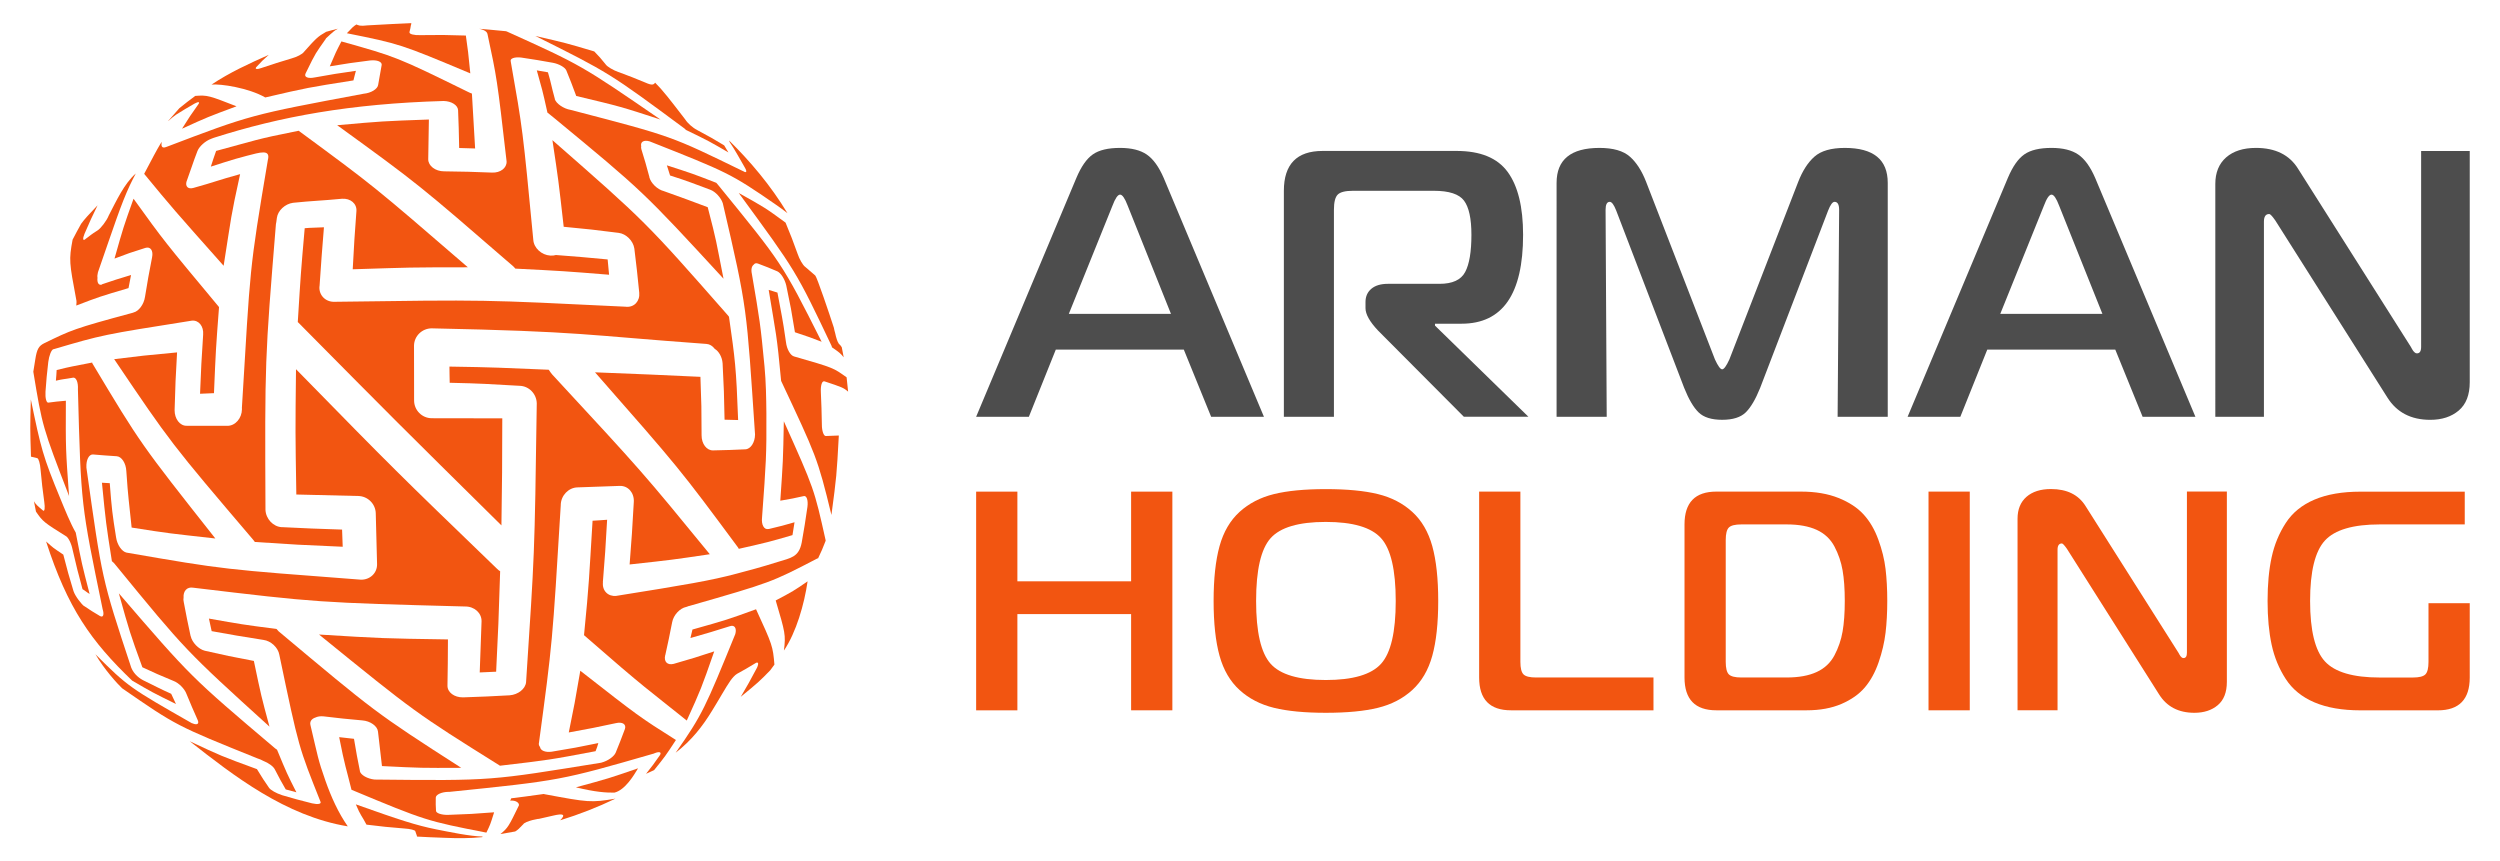 <?xml version="1.0" encoding="utf-8"?>
<!-- Generator: Adobe Illustrator 24.0.1, SVG Export Plug-In . SVG Version: 6.00 Build 0)  -->
<svg version="1.1" id="Layer_1" xmlns="http://www.w3.org/2000/svg" xmlns:xlink="http://www.w3.org/1999/xlink" x="0px" y="0px"
	 viewBox="0 0 841.89 290.04" style="enable-background:new 0 0 841.89 290.04;" xml:space="preserve">
<style type="text/css">
	.st0{fill:#F25511;}
	.st1{fill:#4D4D4D;}
</style>
	<g>
	<g>
		<path class="st0" d="M248.77,64.99c19.27,26.3,19.32,26.3,31.3,51.56c0.02,0.14,0.06,0.28,0.09,0.4c2.55,1.78,2.78,1.94,3.96,3.37
			c-0.22-1.15-0.42-2.27-0.65-3.39c-0.25-0.44-0.44-0.63-1.09-1.29v-0.14c-0.3-0.2-0.82-1.79-1.15-3.39
			c-0.16-0.52-0.33-1.21-0.42-1.75c-1.49-4.63-5.65-16.9-6.25-17.56l-3.44-2.97h-0.02c-0.8-0.65-1.89-2.53-2.49-4.32
			c-1.95-5.37-1.95-5.37-4.07-10.54C257.68,69.96,257.68,69.96,248.77,64.99z"/>
		<path class="st0" d="M44.5,229.2c6.76,3.94,6.76,3.94,14.76,7.89c-0.72-1.49-0.93-1.95-1.61-3.45c-3.84-1.71-5.26-2.53-8.98-4.33
			c-1.53-0.69-3.54-2.16-4.47-4.47c-10.02-30.27-9.8-29.82-15.1-67.35v-0.12c-0.12-2.49,0.83-4.35,2.17-4.33
			c3.48,0.28,4.25,0.37,8.02,0.6c1.66,0.09,3.12,2.31,3.25,4.99c0.66,9.6,0.84,9.68,1.79,19.03c13.26,2.09,12.3,1.89,28.19,3.68
			c-25.18-31.88-25.18-31.88-41.42-58.98c-0.02-0.13-0.02-0.13-0.06-0.27c-7.26,1.45-6.48,1.17-11.96,2.52
			c-0.1,1.3-0.1,2.15-0.26,3.59c2.97-0.68,2.21-0.37,5.74-1.01c1.05-0.23,1.82,1.48,1.68,3.92c1.04,39.47,1.04,38.62,8.32,74.02
			c0.59,1.87,0.21,2.99-0.94,2.29c-2.76-1.64-2.76-1.64-5.26-3.32H28.3c-0.85-0.63-2.95-3.26-3.55-5.05
			c-1.78-5.93-1.78-5.93-3.43-12.28c-3.78-2.55-3.03-1.98-5.8-4.43C22.76,204.79,30.7,215.99,44.5,229.2z"/>
		<path class="st0" d="M206.92,266.92c3.56-0.87,6.47-5.7,7.95-8.19c-9.99,3.44-9.99,3.44-20.93,6.41
			C200.63,266.76,204.13,266.96,206.92,266.92z"/>
		<path class="st0" d="M140.32,281.75l0.04-0.03c-0.03,0-0.06,0-0.09,0L140.32,281.75z"/>
		<path class="st0" d="M183.26,267.43c0-0.04,0-0.04-0.16-0.05c-5.03,0.69-8.18,1.15-10.93,1.45c-0.27,0.67-0.23,0.53-0.38,0.79
			c2-0.19,3.17,0.82,2.95,1.62c-3.42,7.01-3.66,7.54-6.22,9.63c1.67-0.26,3.33-0.56,4.98-0.87c0.85-0.51,1.32-0.95,2.85-2.57v-0.02
			c-0.02-0.06,0.1-0.15,0.34-0.25c0.62-0.43,2.18-0.96,3.78-1.25c0.38-0.09,0.8-0.17,1.08-0.17c2.79-0.61,3.04-0.69,4.68-1.07
			c3.45-0.82,4.4-0.44,2.4,1.57c6.41-1.98,12.64-4.41,18.64-7.3C198.97,270.36,198.13,270.2,183.26,267.43z"/>
		<path class="st0" d="M104.55,244.2c-0.32-1.24,0.44-2.17,1.65-2.56c0.72-0.35,1.7-0.52,2.78-0.4c6.47,0.76,6.47,0.76,13.03,1.36
			c2.67,0.19,5.1,1.9,5.28,3.76c0.68,6.17,0.68,6.17,1.34,11.62c13.24,0.66,13.24,0.66,26.7,0.59c-29.16-18.7-29.36-19.06-61.54-46
			c-0.2-0.19-0.45-0.47-0.66-0.75c-11.82-1.56-11.82-1.56-22.77-3.51c0.32,1.58,0.62,2.74,0.92,4.23c8.36,1.51,8.36,1.51,17.42,2.95
			c2.56,0.32,4.96,2.6,5.37,5.01c6.64,31.79,6.53,31.04,13.87,49.51c0.32,0.73-0.87,0.97-2.84,0.52c-5.23-1.33-5.23-1.33-10.15-2.76
			l-0.11-0.05c-1.79-0.58-3.69-1.64-4.22-2.4c-2-2.91-2-2.91-4.09-6.31c-12.06-4.42-12.06-4.42-22.64-9.4
			c14.78,11.6,32.2,25.19,53.23,28.67c-3.17-4.54-5.61-9.91-7.56-15.47C107.03,255.61,107.07,254.84,104.55,244.2z"/>
		<path class="st0" d="M88.72,256.26c1.67,0.63,3.35,1.84,3.83,2.84c1.89,3.63,1.89,3.63,3.67,6.74c1.81,0.5,1.81,0.5,3.59,0.97
			c-3.16-6.25-3.16-6.25-6.52-14.34c-0.18-0.14-0.4-0.27-0.59-0.41C64.29,228,64.29,228,40.02,199.81
			c3.69,13.23,3.69,13.23,7.92,24.89c4.96,2.3,4.96,2.3,10.52,4.62c1.68,0.61,3.69,2.6,4.31,4.29c1.89,4.55,1.89,4.55,3.71,8.65
			c0.76,1.49-0.04,2.07-1.74,1.3c-0.02,0.02-0.02,0.02-0.05,0.03c-20.73-11.82-21.6-12.31-32.55-23.26c2.99,5.15,7.53,10.09,9,11.46
			c18.21,12.59,18.21,12.59,45.59,23.62C87.34,255.57,88.05,255.9,88.72,256.26z"/>
		<path class="st0" d="M119.83,270.87c1.61,3.9,2.08,3.9,3.58,6.83c6.38,0.77,6.38,0.77,12.73,1.3c2.01,0.12,3.75,0.55,3.73,0.96
			c0.35,0.96,0.35,0.96,0.58,1.69l-0.08,0.07c2.66,0.15,5.65,0.29,9.19,0.41c4.27,0.18,8.57,0.23,12.84-0.22l0.12-0.2
			c-4.27-0.09-11.2-1.54-15.64-2.42C140.15,277.94,134.39,276.06,119.83,270.87z"/>
		<path class="st0" d="M264.68,115.2l-0.02-0.12c-1.19-8.43-1.38-8.43-2.85-16.55c-0.85-0.3-2.07-0.62-2.95-0.91
			c2.49,15.22,2.71,14.65,4.19,30.65c11.78,25.13,12.25,25.8,16.94,45.14c1.75-13.15,1.75-13.15,2.49-26.75
			c-1.93,0.09-1.93,0.09-4.33,0.17c-0.76,0.12-1.38-1.72-1.38-3.78v-0.12c-0.11-5.41-0.11-5.41-0.34-10.84
			c-0.12-2.2,0.36-3.82,1.1-3.67h0.11c5.86,1.95,6.38,2.11,7.97,3.47c-0.15-1.61-0.32-3.24-0.51-4.82
			c-4.5-3.19-4.12-3.14-17.65-7.02C266.2,119.76,264.95,117.6,264.68,115.2z"/>
		<path class="st0" d="M245.71,47.84c1.76,2.52,3.71,6.21,5.15,8.64c0.83,1.43,0.49,1.89-0.67,1.11l-0.02,0.02
			C225.87,45.79,226.73,46.01,192.14,37c-2.31-0.37-4.86-2.11-5.32-3.64l0.03-0.04c-1.36-4.93-1.08-4.74-2.33-8.97
			c-1.52-0.24-2.37-0.44-3.75-0.65c1.87,6.73,1.77,6.05,3.58,14.22c0.74,0.51,1.51,1.28,2.1,1.68
			c30.08,24.82,30.08,24.82,57.2,54.26c-2.65-13.35-2.18-11.99-5.32-24.08c-5.97-2.2-7.82-2.98-14.75-5.41
			c-2.2-0.55-4.4-2.67-4.93-4.75l0.03-0.03c-1.3-4.79-1.3-4.79-2.67-9.25c-0.12-0.41-0.17-0.78-0.08-1.04
			c-0.34-1.56,0.87-2.25,2.82-1.7c26.2,10.37,27.33,10.82,42.33,21.18c1.41,0.97,2.77,1.96,4.1,3.01
			c-5.7-9.44-12.52-17.43-19.65-24.48L245.71,47.84z"/>
		<path class="st0" d="M227.6,249.18c-12.33-7.79-12.33-7.79-32.18-23.3c-1.92,11.15-1.92,11.15-3.88,20.78
			c8.14-1.49,8.14-1.49,15.89-3.14c2.17-0.51,3.55,0.37,3.02,1.96c-1.58,4.21-1.58,4.21-3.12,8c-0.58,1.32-2.65,2.77-4.75,3.32
			l-0.16,0.05c-37.3,6.01-36.16,6.11-76.3,5.67c-2.42-0.27-4.61-1.52-4.93-2.81c0.02-0.04,0.02-0.04,0.02-0.05
			c-1.02-5.09-1.02-5.09-2-10.86c-1.65-0.2-3.46-0.37-4.99-0.56c1.95,9.94,2.23,9.94,4.15,17.72
			c25.01,10.44,25.42,10.53,45.42,14.43c1.31-2.69,1.31-2.69,2.61-6.84c-7.7,0.58-7.7,0.58-15.66,0.87
			c-2.09,0.01-3.91-0.58-3.91-1.38v-0.04c-0.11-2.06-0.11-2.06-0.08-4.38c0.02-1.04,1.96-1.93,4.3-1.96h0.37
			c37.34-3.83,37.34-3.83,68.79-12.9c0.11-0.07,0.11-0.07,0.23-0.11c1.64-0.66,2.48-0.37,1.76,0.71c-2.33,3.31-2.33,3.31-4.64,6.23
			c1.37-0.6,1.37-0.6,2.72-1.25c3.75-4.66,3.75-4.66,7.35-10.15C227.6,249.2,227.6,249.2,227.6,249.18z"/>
		<path class="st0" d="M263.96,141.87c-0.26,13.37-0.26,13.37-1.19,26.74c4.16-0.72,4.16-0.72,7.82-1.53
			c1.04-0.34,1.61,1.33,1.32,3.61c-0.89,6.06-0.89,6.06-1.93,12.03c-0.96,4.95-3.73,5.16-7.93,6.48c-5.77,1.82-9.9,2.9-13.99,3.98
			c-8.64,2.31-17.01,3.73-40.56,7.49c-2.7,0.27-4.75-1.71-4.46-4.54c0.02-0.08,0.02-0.08-0.02-0.12c0.82-10.3,0.82-10.3,1.43-20.98
			c-1.5,0.09-3.41,0.27-4.9,0.33c-1.25,20.14-1.08,20.24-2.88,38.54c21.2,18.53,21.57,18.27,34.6,28.75
			c4.84-10.68,4.84-10.68,9.25-23.3c-6.55,2.15-6.55,2.15-13.66,4.21c-2.12,0.54-3.37-0.74-2.86-2.89
			c-0.02-0.01-0.02-0.01,0.05-0.11c1.18-5.37,1.18-5.37,2.3-11.02c0.44-2.39,2.57-4.72,4.74-5.15c0.12-0.05,0.12-0.05,0.27-0.08
			c0.3-0.15,0.57-0.23,0.83-0.27c27.5-7.9,27.5-7.9,42.87-15.88c0.16-0.16,0.3-0.17,0.41-0.09c0.96-1.93,1.79-3.92,2.57-5.96
			c-0.02-0.09-0.03-0.18-0.03-0.28C274.18,164.63,274.18,164.63,263.96,141.87z"/>
		<path class="st0" d="M233.19,212c-0.34,1.41-0.34,1.41-0.68,2.86c6.96-2,6.96-2,13.21-3.96c1.64-0.62,2.44,0.64,1.9,2.61
			c-10.1,24.78-11.11,27.2-20.09,39.98c5.42-4.22,9.04-8.87,12.24-14.11c2.07-3.3,4.79-8.2,6.2-10.16c0.58-0.82,1.54-1.93,2.22-2.3
			c3.09-1.71,3.09-1.71,6.01-3.47c1.15-0.79,1.42-0.12,0.74,1.37c-2.77,5.2-2.77,5.2-5.49,9.84c5.78-4.75,6.37-5.25,9.95-8.96
			c0.46-0.62,0.93-1.27,1.39-1.9c-0.54-6.24-0.63-6.52-6.19-18.63C244.82,208.72,244.82,208.72,233.19,212z"/>
		<path class="st0" d="M263.99,219.07c4.15-6.13,6.86-15.6,7.97-23.3c-4.78,3.28-4.78,3.28-10.74,6.44
			C264.44,213.1,264.64,213.75,263.99,219.07z"/>
		<path class="st0" d="M22.18,134.95c-3.2,0.28-3.2,0.28-5.91,0.64c-0.65,0.09-1.08-1.55-0.95-3.67c0.38-5.04,0.38-5.04,0.94-10.05
			c0.27-2.12,1.02-4.02,1.68-4.27h0.1c16.55-4.87,16.55-4.87,46.19-9.56c0.17-0.03,0.17-0.03,0.37-0.06
			c2.31-0.24,4.05,1.86,3.81,4.73c-0.63,9.86-0.63,9.86-1.04,19.89c2.31-0.07,2.31-0.07,4.69-0.2c0.62-14.76,0.62-14.76,1.7-28.95
			c-0.05-0.12-0.05-0.12-0.12-0.19C55.27,81.21,55.27,81.21,44.97,66.92c-3.41,9.55-3.41,9.55-6.41,20.16
			c4.94-1.87,4.94-1.87,10.37-3.59c1.75-0.56,2.76,0.88,2.28,3.2c-1.27,6.55-1.27,6.55-2.38,13.29c-0.37,2.54-2.13,4.87-3.88,5.25
			c-0.02,0-0.02,0-0.11,0.06c-20.14,5.43-20.79,5.85-29.94,10.29c-1.8,0.9-2.47,1.91-3.02,5.49c-0.2,1.23-0.43,2.55-0.66,4.11
			c3.06,18.53,3.06,18.53,12.04,41.86C22.11,151.2,22.11,151.2,22.18,134.95z"/>
		<path class="st0" d="M186.03,47.2c2.03,13.48,2.03,13.48,3.8,29.17c9.45,0.91,9.45,0.91,18.5,2.05c2.53,0.3,4.92,2.7,5.29,5.28
			c0.88,7.29,0.88,7.29,1.65,14.88c0.27,2.81-1.67,4.94-4.36,4.73c-0.03,0.03-0.03,0.03-0.11-0.02
			c-48.99-2.37-46.13-2.37-98.08-1.66c-3.03,0.14-5.35-2.17-5.15-5.09c0.02-0.09,0.02-0.09,0.04-0.16c0.7-10.2,0.7-10.2,1.48-19.84
			c-1.78,0.12-4.66,0.12-6.48,0.31c-1.32,15.19-1.32,15.19-2.33,31.61c0.07,0.06,0.07,0.06,0.16,0.14
			c33.27,33.61,33.27,33.61,68.42,68.33c0.25-18.5,0.25-17.17,0.29-36.05c-11.8-0.02-11.8-0.02-23.73-0.04
			c-3.31,0-5.97-2.7-5.97-5.99v-0.17c0.03-7.93-0.05-10.43-0.03-18.29c0.05-3.23,2.72-5.81,5.97-5.82
			c50.96,1.07,51.07,2.24,92.55,5.25c1.04,0.08,2.01,0.66,2.76,1.66c1.39,0.83,2.49,2.76,2.64,4.86c0.47,9.41,0.47,9.41,0.66,18.99
			c1.88,0.06,2.74,0.06,4.57,0.12c-0.65-17.75-1.04-20.54-3.08-34.79c-0.2-0.25-0.36-0.42-0.54-0.66
			C217.48,74.74,217.48,74.74,186.03,47.2z"/>
		<path class="st0" d="M38.45,120.95c19.09,28.27,19.09,28.27,46.79,60.8c0.19,0.23,0.42,0.53,0.59,0.76
			c14.33,0.95,14.33,0.95,29.58,1.61c-0.11-2.86-0.11-2.86-0.21-5.78C104.9,178,104.9,178,95,177.52c-0.09-0.02-0.09-0.02-0.13,0.01
			c-2.86-0.16-5.33-2.77-5.47-5.82c-0.22-50.4-0.22-50.4,3.52-96.25c0.02-0.23,0.06-0.47,0.13-0.67c0.06-0.64,0.06-0.64,0.18-1.35
			c-0.02-0.03-0.02-0.03,0.02-0.12c0.33-2.41,2.74-4.67,5.44-5.03c6.71-0.69,9.57-0.69,16.48-1.36c2.85-0.2,5.04,1.64,4.86,4.15
			c-0.7,9.49-0.7,9.49-1.25,19.6c20.63-0.64,17.75-0.64,38.78-0.67c-31.65-27.34-31.65-27.34-56.99-45.98
			c-14.62,2.89-14.62,3.27-27.79,6.79c-0.44,1.16-1.44,4.22-1.78,5.29c0.67-0.17,7.12-2.4,12.13-3.65c4.46-1.13,8.06-2.37,7.07,1.43
			c-6.39,37.97-5.81,35.29-8.74,83.43c0.02,0.16,0.02,0.3,0.02,0.48c-0.04,3.07-2.25,5.61-4.91,5.6c-6.99,0.02-6.99,0.02-13.57,0
			c-0.04,0-0.04,0-0.1-0.02c-2.32,0.08-4.12-2.34-4.1-5.27c0.29-9.78,0.29-9.78,0.83-19.44C48.17,119.75,48.17,119.75,38.45,120.95z
			"/>
		<path class="st0" d="M24.42,185c1.61,6.9,1.61,6.9,3.37,13.41c0.86,0.48,1.43,1.07,2.39,1.61c-2.69-10.38-2.52-9.63-4.67-20.65
			c-1.89-3.31-3.69-7.84-5.08-11.2c-6.08-14.71-6.61-17.15-10.05-33.67c-0.25,9.66-0.25,9.66,0.05,19.28
			c0.93,0.2,0.93,0.2,2.12,0.51c0.45,0.1,0.96,1.82,1.11,3.85c0.53,5.49,0.53,5.49,1.26,10.98c0.27,1.88,0.12,3.16-0.37,2.84h-0.02
			c-2.02-1.69-2.5-2.13-3.1-3.16c0.21,1.16,0.43,2.32,0.68,3.48c2.29,3.4,2.87,3.75,10.02,8.23C22.93,180.84,24.02,182.96,24.42,185
			z"/>
		<path class="st0" d="M65.04,197.91c41.88,5.01,41.88,5.01,91.59,6.33c3.1-0.04,5.57,2.18,5.54,4.95
			c-0.34,8.92-0.34,8.92-0.62,17.26c2.69-0.11,2.69-0.11,5.53-0.25c0.78-15.93,0.78-15.93,1.35-33.83c-0.36-0.22-0.76-0.5-1.05-0.83
			c-34.32-33.12-34.32-33.12-67.7-67.21c-0.23,21.15-0.23,21.15,0.11,42.2c10.24,0.27,10.24,0.27,20.83,0.5
			c3.21,0.04,5.88,2.67,5.92,5.89c0.22,8.66,0.22,8.66,0.44,17.07c0.06,3-2.4,5.32-5.53,5.22c-0.11-0.02-0.11-0.02-0.17-0.02
			c-46.21-3.51-45.25-3.31-78.7-9.1c-1.56-0.37-3.12-2.61-3.48-5.09l-0.02-0.11c-1.25-7.82-1.44-9.36-2.12-18.18
			c-0.94-0.07-1.72-0.07-2.63-0.15c1.33,13.55,1.33,13.55,3.35,26.42c0.44,0.34,0.9,0.79,1.32,1.38
			c23.57,28.78,23.57,28.78,51.75,54.34c-2.78-10.27-2.78-10.27-5.26-22.13c-8.58-1.64-8.58-1.64-16.55-3.44
			c-2.12-0.54-4.25-2.78-4.73-4.93c0.02-0.02,0.02-0.02-0.05-0.13c-1.18-5.54-1.18-5.54-2.28-11.32c-0.12-0.57-0.16-1.07-0.06-1.49
			C61.65,199.03,63,197.55,65.04,197.91z"/>
		<path class="st0" d="M255.25,88.76c3.4,1.29,3.4,1.29,6.49,2.6c1.21,0.55,2.52,2.61,3.03,4.74c1.61,7.72,1.61,7.72,2.93,15.79
			c5.29,1.79,4.89,1.6,8.99,3.2c-13.44-26.73-13.35-26.39-34.99-52.97c-0.17-0.18-0.33-0.37-0.5-0.56
			c-7.86-3.05-7.86-3.05-16.63-5.88c0.39,1.19,0.66,2.15,1.08,3.41c6.53,2.07,8.17,2.84,13.6,4.83c1.7,0.65,3.53,2.63,4.15,4.5
			c8.43,36.18,7.95,34.85,10.86,77.88c0,2.67-1.47,4.95-3.27,5.01c-5.14,0.23-5.14,0.23-10.74,0.36h-0.09
			c-2.17,0.09-3.93-2.21-3.9-5.11c-0.03-9.78-0.03-9.78-0.39-19.66c-16.52-0.77-16.52-0.77-35.49-1.52
			c28.41,32.35,28.41,32.35,48.18,59.02c0.09,0.15,0.16,0.27,0.23,0.42c10.04-2.28,10.04-2.28,18.08-4.62
			c0.31-2.11,0.31-2.11,0.69-4.33c-4.05,1.17-4.05,1.17-8.68,2.28c-0.03-0.02-0.03-0.02-0.06-0.02c-1.48,0.37-2.49-1.36-2.2-3.88
			c1.35-18.39,1.54-20.97,1.46-35.04c-0.05-5.31-0.14-10.55-0.63-15.81c-1.36-14.25-1.58-15.49-4.26-31.19
			c-0.34-1.52-0.03-2.61,0.6-3.06C254.11,88.68,254.61,88.52,255.25,88.76z"/>
		<path class="st0" d="M164.15,11.4c3.17,14.84,3.22,14.81,6.45,42.96c0.09,2.2-2.07,3.89-4.93,3.76c-8-0.3-8-0.3-16.06-0.42h-0.05
			c-2.95,0-5.35-1.85-5.35-4.05c0.11-7.05,0.11-7.05,0.22-13.4c-15.67,0.56-15.67,0.56-30.88,1.92
			c27.19,19.72,27.19,19.72,59.35,47.57c0.22,0.21,0.44,0.48,0.65,0.72c16.25,0.83,16.25,0.83,31.56,2.06
			c-0.25-2.61-0.25-2.61-0.48-5.15c-8.52-0.8-8.52-0.8-17.42-1.49c-0.55,0.17-1.19,0.25-1.89,0.19c-2.95-0.17-5.57-2.56-5.73-5.34
			c-3.55-37.1-3.55-37.1-7.59-60.01v-0.05c-0.34-0.99,1.32-1.54,3.49-1.29c5.45,0.83,5.45,0.83,10.68,1.76
			c2.03,0.37,4.08,1.51,4.54,2.56c1.61,3.97,1.61,3.97,3.34,8.62c15.03,3.59,15.03,3.59,28.39,7.95
			c-26.64-18.3-26.64-18.3-51.78-29.67c-0.12-0.06-0.12-0.06-0.28-0.09c-4.65-0.44-6.52-0.63-9.03-0.82
			C162.17,9.85,163.9,10.3,164.15,11.4z"/>
		<path class="st0" d="M239.03,186.64c-22.57-27.58-22.57-27.58-53.08-60.54c-0.34-0.36-0.91-1.21-1.16-1.59
			c-15.61-0.65-18.27-0.83-33.44-1.06c-0.02,1.49,0.09,3.99,0.09,5.45c10.88,0.24,13.17,0.44,23.49,1.02
			c3.2,0.05,5.78,2.72,5.83,5.95c-0.74,52.33-0.74,50.13-3.6,93.88c-0.23,2.24-2.67,4.18-5.53,4.4c-7.68,0.41-7.68,0.41-15.6,0.69
			h-0.11c-2.91,0.05-5.26-1.69-5.23-3.94c0.12-7.51,0.12-7.51,0.16-15.57c-22.11-0.34-22.11-0.34-43.41-1.65
			c32.49,26.38,32.49,26.38,60.64,43.99c0.12,0.06,0.16,0.12,0.28,0.19c16.62-1.95,16.62-1.95,32.2-4.89
			c0.55-1.38,0.55-1.38,0.93-2.74c-7.61,1.56-7.61,1.56-15.6,2.89c-0.12,0.04-0.12,0.04-0.12,0.02c-2.09,0.3-3.76-0.37-3.91-1.59
			c-0.35-0.41-0.51-0.88-0.35-1.49c4.53-33.61,4.53-33.61,7.33-79.92v-0.17c0.09-3.13,2.64-5.79,5.67-5.84
			c7.21-0.23,7.21-0.23,14.18-0.5c2.81-0.1,4.91,2.29,4.75,5.37c-0.61,10.71-0.61,10.71-1.41,21.09
			C226.38,188.52,226.38,188.52,239.03,186.64z"/>
		<path class="st0" d="M80.86,58.64c-7.91,2.18-8.3,2.58-15.64,4.62c-1.89,0.59-2.93-0.48-2.37-2.25c0.09-0.13,0.09-0.13,0.06-0.13
			c1.59-4.32,2.04-6.06,3.6-10.06c0.62-1.55,2.68-3.38,4.55-4.05c0.12-0.03,0.12-0.03,0.23-0.1c0.23-0.08,0.46-0.19,0.72-0.27
			c22.41-7.15,45.92-11.48,77.37-12.39c2.63,0.04,4.77,1.39,4.88,3.06c0.23,6.06,0.23,6.06,0.37,12.77
			c2.74,0.08,2.74,0.08,5.37,0.16c-0.57-10.01-0.57-10.01-1.08-18.49c-0.44-0.16-0.88-0.33-1.31-0.56
			c-24.03-11.78-24.03-11.78-42.64-17c-1.9,3.67-1.9,3.67-3.91,8.39c6.77-1.11,6.77-1.11,13.56-1.98c2.38-0.25,4.01,0.43,3.92,1.48
			c-0.58,3.21-0.58,3.21-1.2,6.77c-0.22,1.4-2.42,2.73-4.86,2.95c-0.11,0.02-0.11,0.02-0.21,0.04
			c-37.83,7.07-37.83,7.07-66.27,17.89c-1.78,0.73-1.71-0.72-1.54-1.72l-0.37,0.56c-1.45,2.41-2.71,4.86-5.54,10.21
			c9.57,11.61,9.57,11.61,26.76,30.96C78.11,71.83,77.52,73.92,80.86,58.64z"/>
		<path class="st0" d="M25.69,102.9c7.69-2.95,7.69-2.95,17.59-5.88c0.43-2.21,0.43-2.21,0.85-4.41c-5.15,1.56-5.15,1.56-9.73,3.11
			l-0.09,0.11c-1.05,0.36-1.67-0.59-1.48-2.28c-0.08-0.45-0.04-1.11,0.15-1.85c5.35-15.39,7.72-22.82,10.72-29.24
			c0.65-1.38,1.32-2.69,2.03-4.04c-3.92,3.44-6.53,9.19-9.12,14.17c-0.68,1.77-2.74,4.39-3.75,5c-2.64,1.69-1.66,1.15-4.06,2.88
			c-0.07,0.1-0.07,0.1-0.09,0.1c-0.81,0.64-0.93-0.18-0.25-1.84c2.18-5.01,2.18-5.01,4.4-9.59c-3.14,3.3-4.25,4.48-5.53,6.21
			c-0.97,1.77-1.97,3.55-2.88,5.35c-1.28,6.87-1.12,7.66,1.21,20.13C25.82,101.32,25.79,102.14,25.69,102.9z"/>
		<path class="st0" d="M231.01,43.76c7.6,3.69,7.6,3.69,14.29,7.58c-0.69-1.19-0.69-1.19-1.43-2.38c-4.27-2.57-4.27-2.57-8.98-5.1
			c-0.11-0.09-0.11-0.09-0.11-0.08c-1.48-0.72-3.25-2.32-3.99-3.51c-5.26-6.84-7.61-9.9-10.18-12.44c-0.44,0.74-1.08,0.97-3.23,0
			c-4.4-1.81-4.4-1.81-9.08-3.57l-0.02,0.02c-1.78-0.64-3.76-1.8-4.29-2.56c-1.92-2.37-1.92-2.37-3.87-4.4
			c-9.59-2.85-9.59-2.85-19.82-5.2c24.88,12.42,24.88,12.42,50.22,31.17C230.73,43.47,230.91,43.66,231.01,43.76z"/>
		<path class="st0" d="M89.33,32.82c14.29-3.32,14.29-3.32,29.69-5.74c0.23-1.17,0.6-2.13,0.83-3.23c-6.96,1-6.96,1-13.87,2.23
			c-2.23,0.46-3.62-0.11-3.11-1.24c0.08-0.12,0.04-0.19,0.14-0.31c3.58-7.35,3.19-6.38,6.69-11.43c-0.02-0.1,0.09-0.23,0.32-0.4
			c2-1.87,2.59-2.4,3.76-3.03c-1.32,0.33-2.67,0.66-3.97,1.05c-2.87,1.64-3.44,2.26-7.49,6.8c-0.45,0.69-2.38,1.69-4.18,2.17
			c-5.03,1.52-5.03,1.52-9.79,3.1l-0.15,0.06c-1.65,0.59-2.46,0.48-1.91-0.23c2.08-2.24,2.08-2.24,4.22-4.15
			c-6.75,3-13.13,5.92-19.28,10.01C74.31,28.18,83.69,29.58,89.33,32.82z"/>
		<path class="st0" d="M156.88,11.97c-7.65-0.23-7.65-0.23-15.35-0.14c-2.09,0.08-3.73-0.35-3.62-0.94l-0.04-0.02
			c0.33-1.3,0.33-1.3,0.51-2.4c0-0.03,0.03-0.06,0.05-0.09l0.09-0.59c-4.04,0.16-8.8,0.42-14.72,0.75c-2.67,0.34-3.09-0.03-3.77-0.3
			c-1.06,0.65-1.43,1.06-3.22,2.95c17.96,3.62,17.96,3.62,41.57,13.52C157.64,17.29,157.64,17.29,156.88,11.97z"/>
		<path class="st0" d="M59.26,38.64c3.06-1.91,3.06-1.91,6.28-3.77c1.34-0.73,1.93-0.6,1.15,0.4C64,39.06,64,39.06,61.3,43.34
			c8.64-3.94,8.64-3.94,18.35-7.54c-9.21-3.59-9.78-3.83-13.9-3.5c-1.82,1.33-3.61,2.71-5.37,4.16c-1.43,1.58-2.65,2.99-3.77,4.29
			l0.1-0.03C57.5,39.98,58.46,39.2,59.26,38.64z"/>
	</g>
		<g>
		<path class="st0" d="M394.8,165.55v73.65h-13.89V206.8h-38.3v32.41h-13.89v-73.65h13.89v30.2h38.3v-30.2H394.8z"/>
			<path class="st0" d="M446.46,164.71c7.16,0,13.01,0.56,17.57,1.68c4.56,1.12,8.42,3.12,11.57,6c3.16,2.88,5.4,6.72,6.73,11.52
			c1.33,4.81,2,10.96,2,18.47c0,7.51-0.67,13.66-2,18.46c-1.33,4.81-3.58,8.65-6.73,11.52c-3.15,2.88-7.01,4.88-11.57,6
			c-4.56,1.12-10.41,1.68-17.57,1.68c-7.09,0-12.91-0.56-17.46-1.68c-4.56-1.12-8.42-3.12-11.58-6c-3.15-2.88-5.4-6.72-6.73-11.52
			c-1.33-4.8-2-10.96-2-18.46c0-7.51,0.67-13.66,2-18.47c1.33-4.8,3.58-8.64,6.73-11.52c3.16-2.87,7.01-4.87,11.58-6
			C433.55,165.27,439.37,164.71,446.46,164.71z M427.89,181.23c-3.26,3.65-4.89,10.7-4.89,21.15c0,10.45,1.63,17.5,4.89,21.15
			c3.26,3.65,9.45,5.47,18.57,5.47c9.12,0,15.33-1.82,18.62-5.47c3.3-3.65,4.94-10.7,4.94-21.15c0-10.45-1.65-17.5-4.94-21.15
			c-3.3-3.65-9.51-5.47-18.62-5.47C437.34,175.76,431.15,177.59,427.89,181.23z"/>
			<path class="st0" d="M556.82,239.2h-47.98c-7.16,0-10.73-3.68-10.73-11.05v-62.6H512v57.34c0,2.1,0.35,3.51,1.05,4.21
			s2.1,1.05,4.21,1.05h39.56V239.2z"/>
			<path class="st0" d="M608.4,239.2H578c-7.16,0-10.73-3.68-10.73-11.05V176.6c0-7.37,3.57-11.05,10.73-11.05h28.51
			c4.84,0,9.05,0.72,12.63,2.15c3.58,1.44,6.4,3.3,8.47,5.58c2.07,2.28,3.72,5.1,4.94,8.47c1.23,3.37,2.04,6.64,2.42,9.84
			c0.38,3.19,0.58,6.79,0.58,10.79c0,3.93-0.2,7.51-0.58,10.73c-0.39,3.23-1.16,6.52-2.32,9.89c-1.16,3.37-2.7,6.19-4.63,8.47
			c-1.93,2.28-4.56,4.14-7.89,5.58C616.8,238.48,612.89,239.2,608.4,239.2z M601.67,176.6h-15.26c-2.1,0-3.51,0.35-4.21,1.05
			s-1.05,2.1-1.05,4.21v41.03c0,2.1,0.35,3.51,1.05,4.21s2.1,1.05,4.21,1.05h15.26c4.07,0,7.43-0.61,10.1-1.84
			c2.66-1.22,4.66-3.1,6-5.63c1.33-2.53,2.24-5.19,2.73-8c0.49-2.8,0.74-6.24,0.74-10.31c0-4.07-0.25-7.51-0.74-10.31
			c-0.49-2.81-1.4-5.47-2.73-8c-1.34-2.53-3.33-4.4-6-5.63C609.1,177.21,605.74,176.6,601.67,176.6z"/>
			<path class="st0" d="M663.33,239.2h-13.89v-73.65h13.89V239.2z"/>
			<path class="st0" d="M749.91,165.55v64.07c0,3.51-1.02,6.12-3.05,7.84c-2.03,1.72-4.66,2.58-7.89,2.58
			c-5.33,0-9.3-2.07-11.89-6.21l-31.04-49.03c-0.84-1.19-1.4-1.79-1.68-1.79c-0.98,0-1.47,0.7-1.47,2.1v54.08h-13.47v-64.5
			c0-3.16,1-5.61,3-7.37c2-1.75,4.75-2.63,8.26-2.63c5.4,0,9.29,1.93,11.68,5.79l31.25,49.34c0.07,0.14,0.17,0.33,0.32,0.58
			c0.14,0.25,0.26,0.44,0.37,0.58c0.11,0.14,0.25,0.28,0.42,0.42c0.17,0.14,0.37,0.21,0.58,0.21c0.77,0,1.16-0.59,1.16-1.79v-54.29
			H749.91z"/>
			<path class="st0" d="M830.02,176.6H801.4c-8.98,0-15.14,1.81-18.46,5.42c-3.33,3.61-5,10.4-5,20.36s1.67,16.75,5,20.36
			c3.33,3.61,9.48,5.42,18.46,5.42h11.15c2.1,0,3.51-0.35,4.21-1.05c0.7-0.7,1.05-2.1,1.05-4.21v-19.78h13.89v25.04
			c0,7.36-3.58,11.05-10.73,11.05h-26.09c-6.1,0-11.26-0.89-15.47-2.68c-4.21-1.79-7.44-4.42-9.68-7.89
			c-2.25-3.47-3.83-7.31-4.74-11.52c-0.91-4.21-1.37-9.12-1.37-14.73c0-5.61,0.45-10.52,1.37-14.73c0.91-4.21,2.49-8.05,4.74-11.52
			c2.24-3.47,5.47-6.1,9.68-7.89c4.21-1.79,9.37-2.68,15.47-2.68h35.14V176.6z"/>
	</g>
		<g>
		<path class="st1" d="M328.72,140.35l33.76-80.44c1.62-3.84,3.47-6.48,5.56-7.93c2.09-1.45,5.13-2.17,9.14-2.17
			c3.84,0,6.84,0.75,9.01,2.24c2.17,1.49,4.07,4.12,5.69,7.87l33.76,80.44h-17.78l-9.21-22.64h-43.1l-9.08,22.64H328.72z
			 M374.64,69.25l-14.71,36.45h34.4l-14.58-36.45c-0.94-2.47-1.79-3.71-2.56-3.71C376.43,65.54,375.57,66.78,374.64,69.25z"/>
			<path class="st1" d="M449.23,140.35h-16.88V64.26c0-8.95,4.35-13.43,13.04-13.43h45.14c8.01,0,13.75,2.36,17.2,7.09
			c3.45,4.73,5.18,11.79,5.18,21.17c0,19.95-6.9,29.92-20.72,29.92h-8.95v0.64l31.46,30.69h-21.74l-28.9-29.03
			c-2.81-2.98-4.22-5.5-4.22-7.54v-2.05c0-1.88,0.66-3.37,1.98-4.48c1.32-1.11,3.18-1.66,5.56-1.66h17.39
			c4.35,0,7.23-1.32,8.63-3.97c1.41-2.64,2.11-6.82,2.11-12.53c0-5.46-0.83-9.29-2.49-11.51c-1.66-2.22-5.05-3.32-10.17-3.32h-27.24
			c-2.56,0-4.27,0.43-5.12,1.28c-0.85,0.85-1.28,2.55-1.28,5.11V140.35z"/>
			<path class="st1" d="M615.63,70.91l-22.89,59.72c-1.54,3.84-3.16,6.58-4.86,8.25c-1.7,1.66-4.35,2.49-7.93,2.49
			c-3.58,0-6.23-0.83-7.93-2.49c-1.71-1.66-3.32-4.41-4.86-8.25l-22.89-59.72c-0.77-1.96-1.49-2.94-2.17-2.94
			c-0.94,0-1.41,0.9-1.41,2.69l0.38,69.7h-16.88V61.58c0-7.84,4.81-11.77,14.45-11.77c4.6,0,8.01,0.98,10.23,2.94
			c2.22,1.96,4.05,4.82,5.5,8.57l23.15,59.72c1.02,2.22,1.83,3.33,2.43,3.33c0.6,0,1.41-1.11,2.43-3.33l23.15-59.72
			c1.45-3.75,3.28-6.61,5.5-8.57c2.22-1.96,5.63-2.94,10.23-2.94c9.63,0,14.45,3.92,14.45,11.77v78.78h-16.88l0.51-69.7
			c0-1.79-0.51-2.69-1.54-2.69C617.12,67.97,616.4,68.95,615.63,70.91z"/>
			<path class="st1" d="M642.4,140.35l33.76-80.44c1.62-3.84,3.47-6.48,5.56-7.93c2.09-1.45,5.13-2.17,9.14-2.17
			c3.84,0,6.84,0.75,9.01,2.24c2.17,1.49,4.07,4.12,5.69,7.87l33.76,80.44h-17.78l-9.21-22.64h-43.1l-9.08,22.64H642.4z
			 M688.31,69.25L673.6,105.7H708l-14.58-36.45c-0.94-2.47-1.79-3.71-2.56-3.71S689.24,66.78,688.31,69.25z"/>
			<path class="st1" d="M831.7,50.84v77.88c0,4.27-1.24,7.44-3.71,9.53c-2.47,2.09-5.67,3.13-9.59,3.13c-6.48,0-11.3-2.51-14.45-7.54
			l-37.73-59.6c-1.02-1.45-1.7-2.17-2.04-2.17c-1.2,0-1.79,0.85-1.79,2.56v65.73h-16.37V61.96c0-3.84,1.22-6.82,3.64-8.95
			c2.43-2.13,5.78-3.2,10.04-3.2c6.57,0,11.3,2.35,14.2,7.04l37.98,59.98c0.08,0.17,0.21,0.41,0.38,0.7s0.32,0.53,0.45,0.7
			c0.13,0.17,0.3,0.34,0.51,0.51c0.21,0.17,0.45,0.26,0.7,0.26c0.94,0,1.41-0.72,1.41-2.17V50.84H831.7z"/>
	</g>
</g>
</svg>

